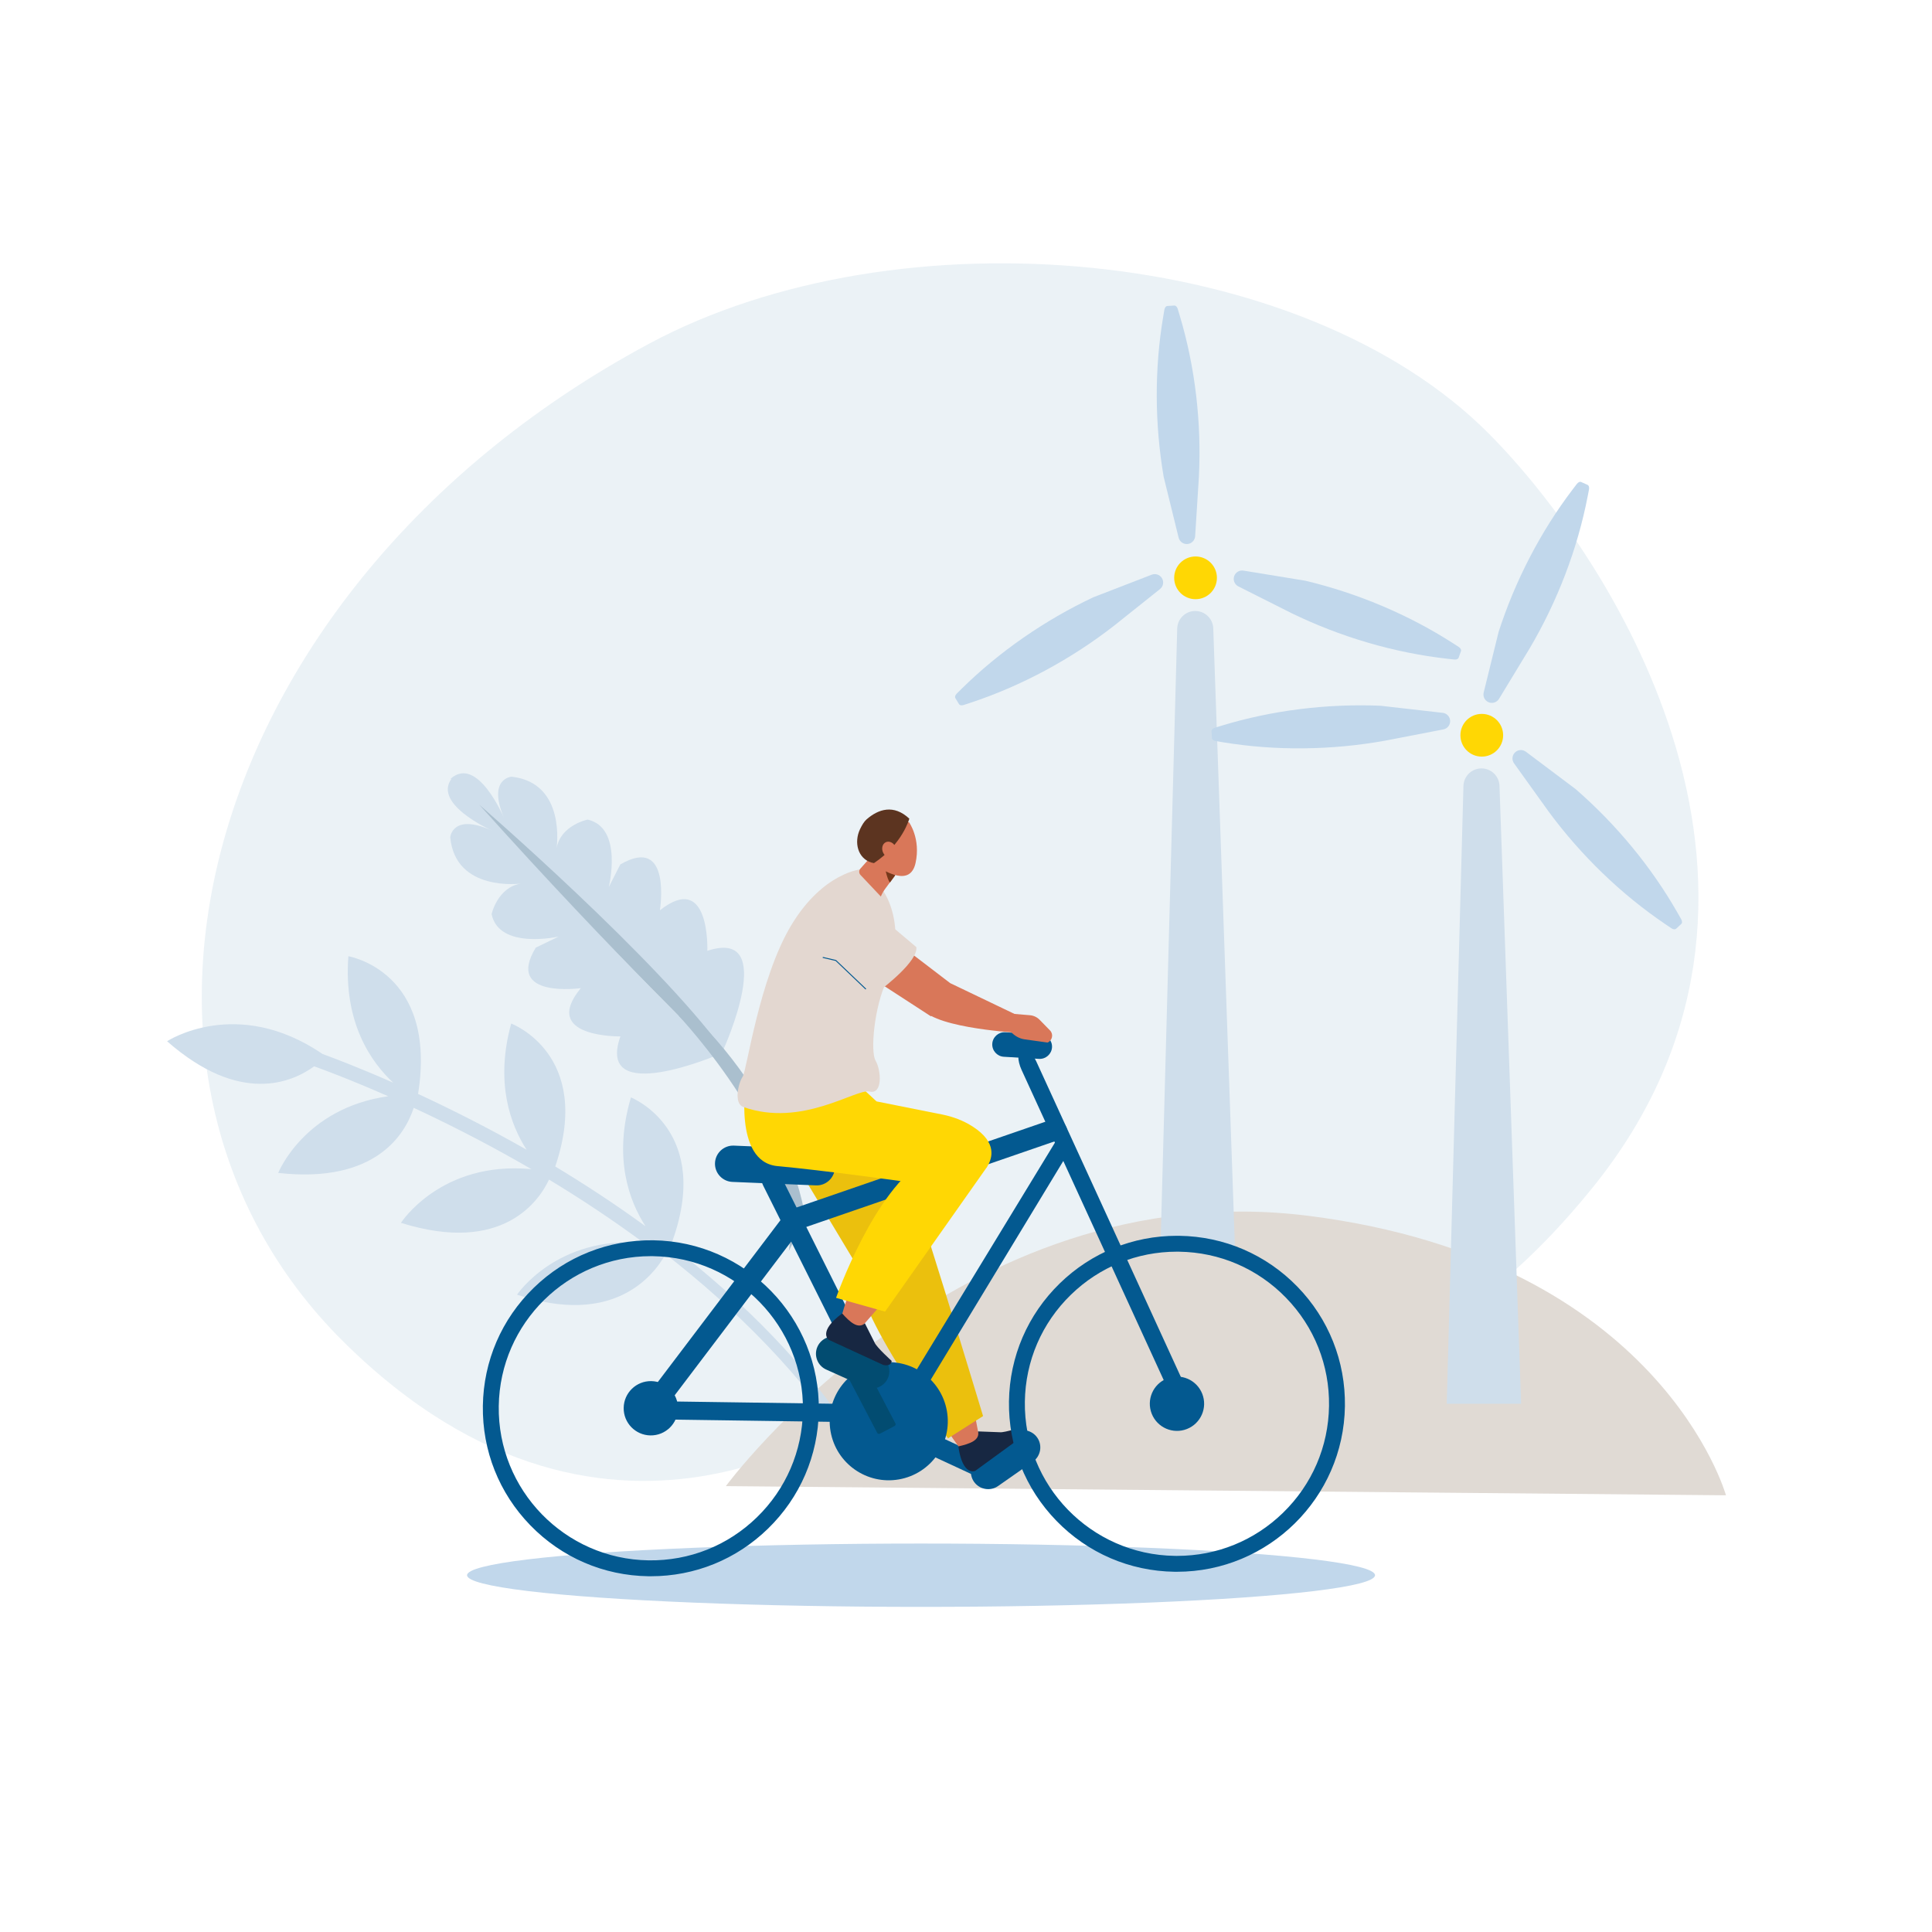 <svg xmlns="http://www.w3.org/2000/svg" id="Calque_1" data-name="Calque 1" viewBox="0 0 2000 2000"><defs><style>      .cls-1, .cls-2, .cls-3 {        fill-rule: evenodd;      }      .cls-1, .cls-4 {        fill: #d97759;      }      .cls-2 {        fill: #5c3420;      }      .cls-5 {        fill: #cfdeeb;      }      .cls-6 {        fill: #c1d7eb;      }      .cls-7 {        fill: #024c71;      }      .cls-3 {        fill: #172742;      }      .cls-8 {        fill: #e0dad4;      }      .cls-9 {        fill: #75381b;      }      .cls-10, .cls-11 {        fill: #035990;      }      .cls-12 {        fill: #e3d7d0;      }      .cls-13 {        fill: none;        stroke: #035990;        stroke-miterlimit: 10;      }      .cls-11 {        opacity: .08;      }      .cls-14 {        fill: #aabfce;      }      .cls-15 {        fill: #ffd704;      }      .cls-16 {        fill: #ebc00d;      }    </style></defs><ellipse class="cls-6" cx="953.47" cy="1630.66" rx="469.96" ry="32.78"></ellipse><path class="cls-11" d="M1541.36,449.01c131.1,131.91,350.43,479.14,107.77,779.81-316.26,391.87-575.49,48.13-748.05,226.36,0,0-263.56,213.42-545.7-66.41C73.25,1108.93,209.28,604.25,671.8,355.86c258.25-138.69,675.83-101.79,869.56,93.15Z"></path><path class="cls-8" d="M751.41,1538.43s239.91-326.01,603.79-279.72c363.87,46.29,431.52,289.21,431.52,289.21l-1035.31-9.49Z"></path><g><path class="cls-5" d="M748.67,1086.96s58.09-127.31-16.43-102.66c0,0,3.18-83.35-49.13-41.96,0,0,12.8-78.81-40.99-47.45l-11.93,23.45s15.34-61.41-21.81-69.9c0,0-28.07,5.62-32.24,29.85,0,0,10.52-67.77-46.44-74.27,0,0-25.18,1.58-8.11,42.43,0,0-27.37-65.16-55.03-40.31,0,0,217.45,204.02,282.11,280.82Z"></path><path class="cls-5" d="M744.55,1091.37s-128.45,55.51-102.31-18.5c0,0-83.39,1.5-40.96-49.97,0,0-79.05,11.2-46.62-41.94l23.69-11.45s-61.7,14.1-69.45-23.21c0,0,6.19-27.95,30.5-31.63,0,0-67.97,9.15-73.32-47.92,0,0,2.08-25.14,42.59-7.25,0,0-64.59-28.67-39.19-55.83,0,0,199.59,221.52,275.08,287.71Z"></path><path class="cls-14" d="M496.22,833.14s182.48,158.01,252.45,253.82l-5.2,4.86s-104.85-100.16-247.26-258.68Z"></path><path class="cls-14" d="M702.67,1051.65s129.98,137.4,113.94,243.27l17.1-33.81s-13.63-111.43-118.79-212.4l-12.25,2.94Z"></path></g><path class="cls-5" d="M653.14,1136.06c-18.53,62.8-1.73,107.39,15.1,133.36-32.04-23.36-63.75-43.99-93.45-61.87,39.42-116.31-45.61-147.98-45.61-147.98-16.83,61.16-.82,104.62,15.93,130.6-.13-.08-.27-.16-.41-.23-40.66-23.11-79.03-42.28-111.91-57.51,20.29-127.19-72.14-142.53-72.14-142.53-5.3,69.1,23.85,109.98,46.41,130.91-34.97-15.41-61.09-25.32-73.13-29.71-88.96-60.58-160.97-13.2-160.97-13.2,75.58,66.36,129.56,42.52,152.26,25.96,9.4,3.36,37.42,13.69,76.6,30.98-87.06,12.29-113.82,79.37-113.82,79.37,101.96,11.42,131.8-41.3,140.26-67.39,32.22,14.97,69.66,33.72,109.32,56.28,4.12,2.34,8.31,4.76,12.53,7.22-93.56-8.93-135.07,55.56-135.07,55.56,105.91,33.18,143.3-23.42,153.3-44.76,31.16,18.81,64.53,40.7,98.12,65.56-90.02-7.95-131.23,53.57-131.23,53.57,99.05,33.04,140.73-18.56,153.76-41.91,71.1,55.24,145.15,127.84,195.25,209.21,2.17,3.52,1.07,4.67,4.59,2.5,.7-.43,1.31-.96,1.81-1.56,2.01-2.4,2.37-5.91,.64-8.73-51.6-83.81-123.87-154.2-196.84-210.65,45.18-119-41.3-153.05-41.3-153.05Z"></path><path class="cls-5" d="M1574.67,1453.17h-77l17.28-639.55c.27-10.11,8.55-18.16,18.66-18.16h0c10.06,0,18.3,7.96,18.66,18.01l22.4,639.7Z"></path><circle class="cls-15" cx="1533.93" cy="761.13" r="22.12"></circle><path class="cls-5" d="M1278.37,1290.2h-77l17.28-639.55c.27-10.11,8.55-18.16,18.66-18.16h0c10.06,0,18.3,7.96,18.66,18.01l22.4,639.7Z"></path><circle class="cls-15" cx="1237.63" cy="598.17" r="22.12"></circle><path class="cls-10" d="M1021.3,1520.52l-.79,1.71c-2.25,4.83-8,6.97-12.79,4.74l-52.54-24.4c-4.79-2.22-6.87-8-4.62-12.83l.79-1.71c2.25-4.83,8-6.97,12.79-4.74l52.54,24.4c4.79,2.22,6.87,8,4.62,12.83Z"></path><path class="cls-10" d="M1069.3,1513.09l-36.09,25.25c-8.06,5.64-19.28,3.66-24.93-4.4h0c-5.65-8.07-3.67-19.3,4.4-24.95l36.09-25.25c8.06-5.64,19.28-3.66,24.93,4.4h0c5.65,8.07,3.67,19.3-4.4,24.95Z"></path><path class="cls-1" d="M968.92,1461.28c8.03,13.71,15.85,25.91,22.62,35.06,4.09,5.53,.16,3.37,7.74,1.16,9.31-2.71,17.5,6.84,15.94-1.16l-12.06-63.46-34.24,28.39Z"></path><path class="cls-3" d="M1012.47,1481.78l22.51,.86c4.95,.69,25.37-6.2,25.37-6.2h0c3.99,2.49,1.94,6.97-.53,9.58l-50.25,36.6s-13.02,6.15-17.5-25.32c11.66-2.58,22.58-6.34,20.38-15.52Z"></path><path class="cls-16" d="M916.37,1181.56c-6.65-2.93-36.52,2.64-43.18,3.64l-74.03-21.31,87.36,145.42c-3.94,49.19,94.89,179.67,94.89,179.67l36.27-23.06s-76.95-255.21-84.68-266.53c-3.97-5.81-3.48-12.03-16.63-17.83Z"></path><path class="cls-10" d="M1218.39,1627.09c-.84,0-1.67,0-2.51-.01-46.45-.67-89.86-19.38-122.23-52.69-32.37-33.32-49.84-77.24-49.17-123.68,.67-46.45,19.37-89.86,52.68-122.23,32.7-31.78,75.63-49.19,121.13-49.19,.85,0,1.7,0,2.55,.01,46.45,.67,89.86,19.38,122.23,52.69,32.38,33.32,49.84,77.24,49.18,123.68-1.35,95.04-79.11,171.42-173.86,171.42Zm-.09-331.36c-41.2,0-80.07,15.77-109.67,44.54-30.16,29.31-47.1,68.62-47.7,110.67-1.24,86.81,68.37,158.45,155.18,159.69,.77,.01,1.54,.02,2.3,.02,41.21,0,80.08-15.77,109.69-44.54,30.16-29.32,47.1-68.62,47.7-110.67h0c.61-42.05-15.2-81.82-44.52-111.99-29.31-30.16-68.62-47.1-110.67-47.7-.77-.01-1.55-.02-2.31-.02Z"></path><path class="cls-10" d="M663.88,1473.28l-1.65-1.17c-4.53-3.21-4.24-11.12,.66-17.59l147.22-194.29c4.9-6.46,12.61-9.13,17.15-5.91l1.65,1.17c4.53,3.21,4.24,11.12-.66,17.59l-147.22,194.29c-4.9,6.46-12.61,9.13-17.15,5.91Z"></path><circle class="cls-10" cx="920.05" cy="1471.23" r="61.14" transform="translate(-240.63 181.33) rotate(-9.96)"></circle><path class="cls-10" d="M917.39,1456.77l-1.65,.91c-4.56,2.5-11.3-1.48-14.98-8.85l-110.74-221.59c-3.68-7.37-2.97-15.45,1.59-17.95l1.65-.91c4.56-2.5,11.3,1.48,14.98,8.85l110.74,221.59c3.68,7.37,2.97,15.45-1.59,17.95Z"></path><path class="cls-10" d="M924.14,1477.46l-1.27-1.04c-3.5-2.87-1.97-12.47,3.4-21.32l166.32-273.12c5.37-8.86,7.64-6.82,11.14-3.95l1.27,1.04c3.5,2.87,1.97,12.47-3.4,21.32l-161.34,266.2c-5.37,8.86-12.62,13.75-16.12,10.87Z"></path><path class="cls-10" d="M1102.8,1164.84l.96,1.81c2.65,4.99-2.31,11.53-11.03,14.54l-262.16,90.35c-8.72,3.01-18.03,1.38-20.68-3.61l-.96-1.81c-2.65-4.99,2.31-11.53,11.03-14.54l262.16-90.35c8.72-3.01,18.03-1.38,20.68,3.61Z"></path><path class="cls-10" d="M673.82,1631.73c-.85,0-1.7,0-2.55-.01-46.45-.67-89.86-19.38-122.23-52.69-32.38-33.32-49.84-77.24-49.18-123.68,.67-46.45,19.37-89.85,52.69-122.23,33.31-32.38,77.26-49.76,123.68-49.18,95.88,1.37,172.77,80.49,171.4,176.37-.67,46.45-19.37,89.86-52.69,122.23-32.69,31.78-75.62,49.19-121.12,49.19Zm-.1-331.36c-85.79,0-156.19,69.16-157.41,155.21-1.24,86.81,68.38,158.45,155.19,159.69,42.21,.56,81.82-15.21,111.99-44.52,30.16-29.32,47.1-68.62,47.7-110.67h0c1.24-86.81-68.37-158.45-155.18-159.69-.76-.01-1.52-.02-2.28-.02Z"></path><path class="cls-10" d="M1027.2,1080.52h0c-.41,6.97,4.96,13.02,11.93,13.44l36.46,2.18c6.98,.42,13.03-4.96,13.45-11.94h0c.41-6.97-4.96-13.02-11.93-13.44l-36.46-2.18c-6.98-.42-13.04,4.96-13.45,11.94Z"></path><path class="cls-10" d="M758.16,1223.5l86.52,3.61c10.33,.43,19.13-7.67,19.56-18h0c.43-10.33-7.67-19.13-18-19.56l-86.52-3.61c-10.33-.43-19.13,7.67-19.56,18h0c-.43,10.33,7.67,19.13,18,19.56Z"></path><path class="cls-1" d="M884.85,1322.82c-5.81,14.71-10.55,28.3-13.55,39.22-1.81,6.58-2.55,2.21,3.91,6.7,7.94,5.52,5.52,17.77,10.85,11.61l42.53-48.65-43.74-8.88Z"></path><path class="cls-15" d="M975.22,1153.71l-67.82-13.53-36.3-33.57-98.62,10.56s-14.2,85.76,32.5,90c46.71,4.24,129.62,15.78,129.62,15.78,61.23,1.19,83.81-6.97,88.85-17.89,2.57-5.56,9.88-21.8-16.46-38.82-9.64-6.22-20.51-10.29-31.77-12.54Z"></path><path class="cls-12" d="M892.01,899.77s-39.79,2.87-73.02,58.24c-33.23,55.37-45.88,150.26-50.22,156.62-4.34,6.36-9.52,27.65,.71,31.3,60.67,21.63,116.82-19.29,130.7-15.97,13.87,3.32,11.98-22.03,6.26-31.85-5.72-9.82-1.31-55.69,11.18-82.23,12.49-26.55,19.67-86.95-25.61-116.1Z"></path><polygon class="cls-4" points="868.83 990.52 963.74 1052.12 984.63 1018.5 898.05 952.3 868.83 990.52"></polygon><path class="cls-4" d="M984.86,1018.31l67.66,32.42s3.19,3.93,1.15,7.93l-3.89,10.19s-93.33-5.7-96.34-28.6c-3.64-27.72,31.43-21.94,31.43-21.94Z"></path><path class="cls-4" d="M890.68,899.19l14.51-16.29,23.77,20.05-13.22,17.95c-2.18,2.97-3.91,7.16-3.91,7.16l-21.06-22.31c-1.73-1.83-1.77-4.68-.09-6.55Z"></path><path class="cls-9" d="M926.71,906.19l-10.91-9.63s2.14,12.85,5.43,17.07l5.48-7.45Z"></path><path class="cls-12" d="M844.21,977.38s63.17,50.85,66.98,47.71c3.81-3.14,39.32-30.07,37.39-44.65l-54.77-46.21s-52.06,10.4-49.6,43.15Z"></path><polyline class="cls-13" points="896.35 1023.94 865.27 994.28 851.72 991.1"></polyline><path class="cls-4" d="M941.11,851.33s12.23,16.99,6.65,42.12c-5.57,25.13-32,7.8-39.25,4.12-7.25-3.69-18.99-49.72,5.73-48.77,24.72,.95,26.87,2.54,26.87,2.54Z"></path><path class="cls-2" d="M902.18,892.93c-14.29-4.28-18.29-20.91-11.95-34.41,2.03-4.34,4.34-8.12,6.83-10.3,12.14-10.61,28.02-15.96,44.26-.76,0,0-6.92,26.25-36.6,46.02l-2.54-.55Z"></path><path class="cls-1" d="M914.27,882.79c2.07,4.27,6.59,6.33,10.09,4.59,3.5-1.74,4.66-6.61,2.59-10.88-2.07-4.27-6.59-6.33-10.09-4.59-3.5,1.74-4.66,6.61-2.59,10.89Z"></path><path class="cls-4" d="M1047.02,1049.37l19.13,1.58c3.82,.32,7.39,1.99,10.05,4.72l10.79,11.06c3.76,3.86,2.46,10.32-2.52,12.52h0l-23.91-3.34c-5.27-.74-10.39-3.6-14.3-8.02l-6.53-7.37,7.29-11.15Z"></path><path class="cls-10" d="M701.85,1458.23c-.22,15.52-12.99,27.93-28.51,27.71-15.52-.22-27.93-12.99-27.71-28.51,.22-15.52,12.99-27.93,28.51-27.71,15.52,.22,27.93,12.99,27.71,28.51Z"></path><path class="cls-10" d="M1226.67,1455.68h0c-4.21,2.42-11.15-3.34-15.52-12.86l-153.66-335.34c-4.36-9.52-4.49-19.21-.29-21.63h0c4.21-2.42,11.15,3.34,15.52,12.86l153.66,335.34c4.36,9.52,4.49,19.21,.29,21.63Z"></path><path class="cls-15" d="M1021.92,1207.78l-105.69,150-50.74-14.25s39.46-112.55,93.09-143.12c53.64-30.58,63.34,7.37,63.34,7.37Z"></path><path class="cls-7" d="M895.4,1435.79l-40.16-18.06c-8.98-4.04-13.03-14.7-8.99-23.68h0c4.04-8.98,14.7-13.03,23.68-8.99l40.16,18.06c8.98,4.04,13.03,14.7,8.99,23.68h0c-4.04,8.98-14.7,13.03-23.68,8.99Z"></path><path class="cls-3" d="M895.32,1369.89l10.07,19.93c1.77,4.62,17.67,19.02,17.67,19.02h0c-.28,4.66-5.22,5.03-8.71,4.14l-56.47-26.01s-11.69-8.34,13.94-27.31c7.88,8.87,16.46,16.53,23.5,10.23Z"></path><path class="cls-10" d="M902.47,1472.48l-234.96-3.35c-5.16-.07-9.32-4.35-9.24-9.51h0c.07-5.16,4.35-9.32,9.51-9.24l234.96,3.35c5.16,.07,9.32,4.35,9.24,9.51h0c-.07,5.16-4.35,9.32-9.51,9.24Z"></path><circle class="cls-10" cx="1218.37" cy="1453.19" r="28.11" transform="translate(-448.58 549.06) rotate(-21.55)"></circle><rect class="cls-7" x="889.85" y="1406.75" width="21.24" height="77.77" rx="2.02" ry="2.02" transform="translate(-567.79 582.56) rotate(-27.63)"></rect><g><path class="cls-6" d="M1631.35,817.1c42,36.55,78.4,80.68,105.4,128.1l3.61,6.35c1.16,2.03,1.14,4.08-.06,5.06-1.41,1.3-3.63,3.36-5.03,4.66-1.07,1.12-3.12,.98-5.05-.33l-6.05-4.09c-45.95-31.03-87.76-71.49-121.27-117.04l-35.57-49.61c-2.59-3.61-2.04-8.59,1.28-11.55h0c3.09-2.75,7.69-2.94,10.99-.46l51.76,38.88Z"></path><path class="cls-6" d="M1429.17,730.59c-55.63-2.31-112.4,4.73-164.6,20.63l-6.99,2.13c-2.24,.68-3.63,2.18-3.44,3.72,.13,1.92,.33,4.93,.45,6.85,0,1.55,1.59,2.86,3.9,3.24l7.21,1.19c54.71,9.04,112.88,8.38,168.53-1.68l59.93-11.59c4.36-.84,7.39-4.84,7.01-9.27h0c-.35-4.12-3.56-7.42-7.67-7.89l-64.32-7.32Z"></path><path class="cls-6" d="M1551.4,654c17.15-52.97,43.46-103.76,76.5-147.2l4.42-5.81c1.42-1.86,3.31-2.65,4.68-1.93,1.75,.78,4.51,2.02,6.26,2.8,1.45,.55,2.13,2.48,1.68,4.78l-1.39,7.17c-10.52,54.44-31.34,108.77-60.09,157.46l-31.68,52.18c-2.31,3.8-7.11,5.24-11.13,3.35h0c-3.74-1.76-5.72-5.92-4.73-9.93l15.47-62.86Z"></path></g><g><path class="cls-6" d="M1351.12,601.12c54.16,12.91,106.88,35.11,152.79,64.61l6.14,3.95c1.97,1.26,2.9,3.09,2.3,4.52-.64,1.81-1.65,4.66-2.3,6.47-.43,1.49-2.3,2.32-4.63,2.06l-7.26-.81c-55.1-6.18-110.91-22.63-161.72-47.44l-54.52-27.45c-3.97-2-5.79-6.67-4.22-10.83h0c1.46-3.87,5.45-6.17,9.53-5.5l63.89,10.44Z"></path><path class="cls-6" d="M1131.88,618.25c-50.35,23.76-97.38,56.32-136.26,94.62l-5.2,5.13c-1.67,1.64-2.21,3.62-1.32,4.89,1,1.64,2.58,4.22,3.58,5.86,.73,1.37,2.73,1.79,4.95,1.06l6.94-2.29c52.66-17.37,103.89-44.93,148.53-79.65l47.72-38.07c3.47-2.77,4.3-7.72,1.91-11.46h0c-2.22-3.49-6.6-4.92-10.46-3.43l-60.38,23.35Z"></path><path class="cls-6" d="M1204.65,493.71c-9.37-54.88-9.62-112.08-.5-165.89l1.22-7.2c.39-2.31,1.7-3.88,3.25-3.88,1.92-.12,4.93-.3,6.85-.42,1.54-.19,3.03,1.21,3.71,3.45l2.1,7c15.93,53.11,22.69,110.9,19.79,167.37l-3.86,60.92c-.28,4.43-3.86,7.94-8.3,8.13h0c-4.13,.17-7.81-2.59-8.8-6.6l-15.45-62.87Z"></path></g></svg>